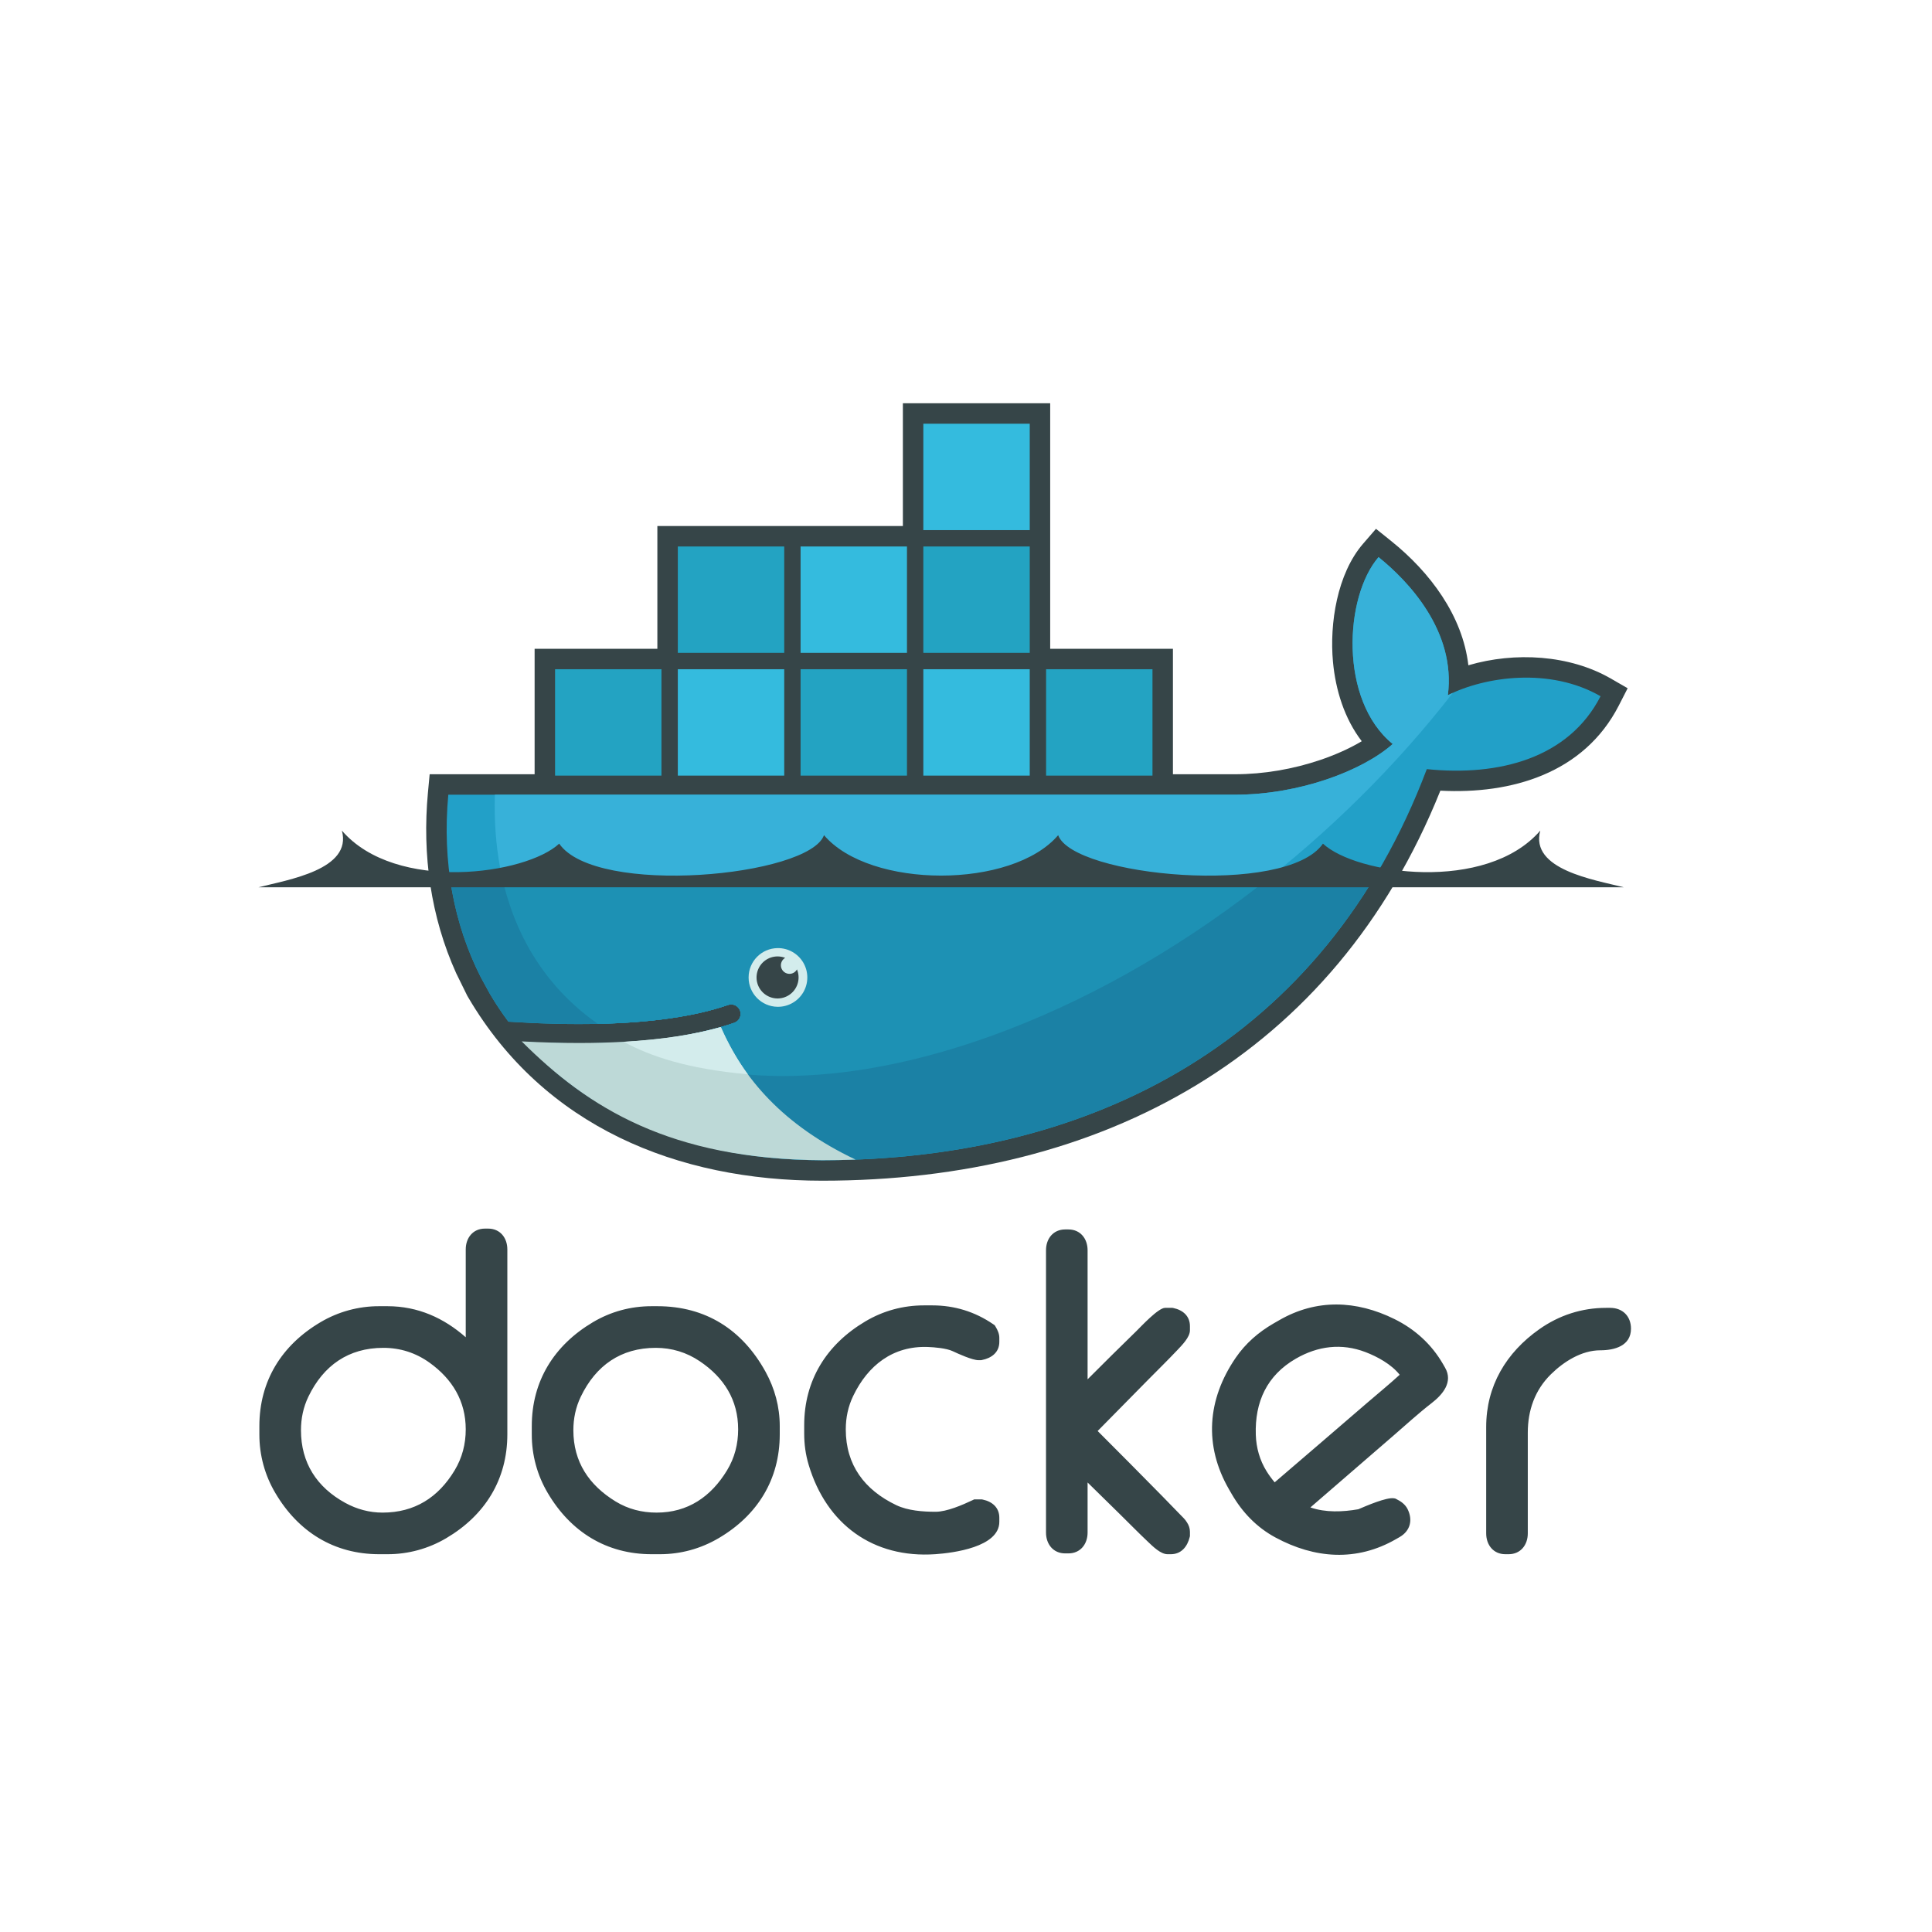 <?xml version="1.0" encoding="UTF-8"?>
<svg width="92px" height="92px" viewBox="0 0 92 92" version="1.1" xmlns="http://www.w3.org/2000/svg" xmlns:xlink="http://www.w3.org/1999/xlink">
    <!-- Generator: Sketch 46.2 (44496) - http://www.bohemiancoding.com/sketch -->
    <title>docker-small</title>
    <desc>Created with Sketch.</desc>
    <defs></defs>
    <g id="Large" stroke="none" stroke-width="1" fill="none" fill-rule="evenodd">
        <g id="small" transform="translate(-1390, -56)">
            <g id="Group" transform="translate(1390, 56)">
                <rect id="Rectangle" x="0" y="0" width="92" height="92"></rect>
                <g id="docker-official" transform="translate(12.306, 19.203)" fill-rule="nonzero">
                    <path d="M9.872,44.476 L9.872,40.293 C9.872,39.744 10.215,39.302 10.784,39.302 L10.942,39.302 C11.511,39.302 11.853,39.744 11.853,40.293 L11.853,49.099 C11.853,51.246 10.792,52.955 8.943,54.044 C8.096,54.545 7.129,54.809 6.145,54.807 L5.752,54.807 C3.604,54.807 1.898,53.745 0.808,51.897 C0.305,51.051 0.042,50.084 0.045,49.099 L0.045,48.707 C0.045,46.559 1.106,44.851 2.954,43.76 C3.8,43.258 4.768,42.994 5.752,42.997 L6.145,42.997 C7.599,42.997 8.832,43.561 9.872,44.476 Z M2.026,48.903 C2.026,50.454 2.777,51.62 4.137,52.364 C4.686,52.664 5.283,52.826 5.91,52.826 C7.433,52.826 8.562,52.108 9.341,50.817 C9.703,50.217 9.872,49.56 9.872,48.862 C9.872,47.518 9.235,46.468 8.152,45.689 C7.495,45.217 6.755,44.98 5.949,44.98 C4.289,44.98 3.095,45.818 2.378,47.307 C2.136,47.811 2.026,48.345 2.026,48.903 Z M18.725,42.997 L18.999,42.997 C21.294,42.997 23.04,44.111 24.146,46.114 C24.588,46.915 24.825,47.79 24.825,48.707 L24.825,49.099 C24.825,51.246 23.766,52.957 21.914,54.044 C21.057,54.547 20.11,54.807 19.117,54.807 L18.725,54.807 C16.577,54.807 14.87,53.745 13.78,51.897 C13.277,51.051 13.014,50.084 13.017,49.099 L13.017,48.707 C13.017,46.558 14.082,44.856 15.925,43.761 C16.782,43.252 17.729,42.997 18.725,42.997 Z M14.997,48.903 C14.997,50.408 15.736,51.516 17.008,52.295 C17.605,52.66 18.263,52.826 18.961,52.826 C20.448,52.826 21.548,52.072 22.313,50.816 C22.678,50.217 22.844,49.559 22.844,48.862 C22.844,47.462 22.169,46.393 21.016,45.618 C20.385,45.193 19.681,44.98 18.921,44.98 C17.261,44.98 16.067,45.818 15.35,47.307 C15.108,47.811 14.997,48.345 14.997,48.903 L14.997,48.903 Z M33.059,45.138 C32.76,44.998 32.2,44.951 31.877,44.939 C30.222,44.877 29.025,45.809 28.323,47.268 C28.08,47.772 27.969,48.305 27.969,48.862 C27.969,50.559 28.86,51.747 30.375,52.471 C30.928,52.735 31.642,52.786 32.247,52.786 C32.778,52.786 33.53,52.46 34.002,52.236 L34.083,52.197 L34.45,52.197 L34.49,52.205 C34.941,52.299 35.281,52.584 35.281,53.069 L35.281,53.265 C35.281,54.471 33.077,54.747 32.236,54.806 C29.268,55.011 27.048,53.381 26.202,50.551 C26.055,50.059 25.989,49.571 25.989,49.058 L25.989,48.667 C25.989,46.518 27.055,44.817 28.897,43.723 C29.754,43.214 30.701,42.958 31.696,42.958 L32.089,42.958 C33.145,42.958 34.117,43.258 34.989,43.854 L35.06,43.903 L35.106,43.978 C35.2,44.134 35.281,44.314 35.281,44.5 L35.281,44.696 C35.281,45.201 34.902,45.473 34.446,45.561 L34.408,45.568 L34.291,45.568 C33.995,45.568 33.323,45.262 33.059,45.138 L33.059,45.138 Z M39.484,46.479 C40.254,45.709 41.026,44.94 41.807,44.182 C42.024,43.971 42.848,43.076 43.173,43.076 L43.528,43.076 L43.568,43.084 C44.02,43.178 44.358,43.464 44.358,43.95 L44.358,44.146 C44.358,44.477 43.97,44.862 43.756,45.089 C43.301,45.571 42.822,46.038 42.357,46.51 L39.963,48.94 C40.994,49.972 42.023,51.006 43.045,52.047 C43.329,52.334 43.61,52.623 43.889,52.915 C43.987,53.018 44.133,53.147 44.215,53.29 C44.304,53.425 44.358,53.576 44.358,53.738 L44.358,53.943 L44.347,53.99 C44.236,54.442 43.949,54.807 43.448,54.807 L43.29,54.807 C42.963,54.807 42.592,54.436 42.368,54.224 C41.905,53.788 41.459,53.329 41.005,52.884 L39.484,51.391 L39.484,53.777 C39.484,54.327 39.14,54.768 38.572,54.768 L38.416,54.768 C37.847,54.768 37.504,54.327 37.504,53.777 L37.504,40.332 C37.504,39.782 37.847,39.342 38.416,39.342 L38.572,39.342 C39.14,39.342 39.484,39.782 39.484,40.332 L39.484,46.479 L39.484,46.479 Z M64.173,43.076 L64.37,43.076 C64.964,43.076 65.36,43.476 65.36,44.067 C65.36,44.887 64.576,45.097 63.898,45.097 C63.008,45.097 62.159,45.636 61.546,46.24 C60.781,46.993 60.446,47.959 60.446,49.02 L60.446,53.816 C60.446,54.365 60.103,54.807 59.534,54.807 L59.377,54.807 C58.808,54.807 58.465,54.366 58.465,53.816 L58.465,48.745 C58.465,46.798 59.413,45.208 60.993,44.094 C61.937,43.428 63.018,43.076 64.173,43.076 L64.173,43.076 Z M50.094,52.579 C50.815,52.831 51.637,52.795 52.376,52.666 C52.755,52.505 53.722,52.083 54.078,52.145 L54.133,52.155 L54.184,52.18 C54.402,52.285 54.609,52.434 54.72,52.655 C54.979,53.173 54.855,53.694 54.345,53.989 L54.176,54.086 C52.297,55.171 50.299,55.021 48.425,54.008 C47.53,53.524 46.845,52.805 46.34,51.929 L46.221,51.724 C45.015,49.635 45.178,47.438 46.538,45.451 C47.008,44.765 47.622,44.234 48.339,43.819 L48.611,43.663 C50.38,42.641 52.277,42.711 54.094,43.608 C55.071,44.09 55.863,44.808 56.409,45.753 L56.507,45.924 C56.903,46.61 56.39,47.208 55.86,47.617 C55.245,48.092 54.624,48.663 54.034,49.172 C52.72,50.306 51.407,51.444 50.094,52.579 L50.094,52.579 Z M48.393,51.384 C49.863,50.124 51.333,48.863 52.799,47.597 C53.3,47.165 53.85,46.717 54.346,46.262 C53.948,45.76 53.281,45.398 52.716,45.182 C51.573,44.746 50.446,44.892 49.398,45.497 C48.027,46.289 47.443,47.55 47.494,49.12 C47.514,49.738 47.681,50.333 48.009,50.859 C48.124,51.044 48.253,51.219 48.393,51.384 Z M37.703,11.691 L43.548,11.691 L43.548,17.666 L46.503,17.666 C47.868,17.666 49.272,17.423 50.565,16.985 C51.2,16.769 51.913,16.47 52.539,16.093 C51.714,15.016 51.293,13.655 51.169,12.315 C51,10.491 51.368,8.117 52.603,6.689 L53.217,5.979 L53.949,6.567 C55.793,8.048 57.343,10.118 57.616,12.477 C59.836,11.824 62.442,11.979 64.398,13.108 L65.201,13.571 L64.779,14.396 C63.124,17.625 59.665,18.625 56.283,18.448 C51.222,31.053 40.204,37.021 26.845,37.021 C19.943,37.021 13.611,34.441 10.005,28.317 L9.946,28.217 L9.42,27.148 C8.201,24.453 7.797,21.5 8.071,18.55 L8.154,17.666 L13.152,17.666 L13.152,11.691 L18.997,11.691 L18.997,5.845 L30.688,5.845 L30.688,0 L37.703,0 L37.703,11.691 L37.703,11.691 Z" id="Shape" fill="#364548"></path>
                    <path d="M56.64,13.901 C57.032,10.855 54.753,8.463 53.339,7.327 C51.71,9.21 51.457,14.146 54.013,16.225 C52.586,17.492 49.581,18.64 46.503,18.64 L9.042,18.64 C8.743,21.852 9.307,24.811 10.595,27.343 L11.021,28.123 C11.291,28.58 11.586,29.023 11.904,29.448 C13.444,29.547 14.864,29.581 16.163,29.552 L16.164,29.552 C18.717,29.496 20.8,29.194 22.379,28.647 C22.611,28.575 22.858,28.7 22.938,28.93 C23.017,29.159 22.9,29.411 22.674,29.497 C22.463,29.571 22.245,29.639 22.019,29.703 L22.018,29.703 C20.775,30.058 19.442,30.297 17.722,30.403 C17.824,30.405 17.615,30.418 17.615,30.418 C17.556,30.422 17.483,30.431 17.424,30.434 C16.747,30.472 16.016,30.48 15.269,30.48 C14.452,30.48 13.648,30.464 12.748,30.418 L12.725,30.434 C15.847,33.942 20.727,36.046 26.845,36.046 C39.792,36.046 50.774,30.307 55.637,17.422 C59.087,17.776 62.403,16.896 63.911,13.951 C61.509,12.565 58.419,13.007 56.64,13.901" id="Shape" fill="#22A0C8"></path>
                    <path d="M56.64,13.901 C57.032,10.855 54.753,8.463 53.339,7.327 C51.71,9.21 51.457,14.146 54.013,16.225 C52.586,17.492 49.581,18.64 46.503,18.64 L11.26,18.64 C11.107,23.56 12.933,27.294 16.163,29.552 L16.164,29.552 C18.717,29.496 20.8,29.194 22.379,28.647 C22.611,28.575 22.858,28.7 22.938,28.93 C23.017,29.159 22.9,29.411 22.674,29.497 C22.463,29.571 22.245,29.639 22.019,29.703 L22.018,29.703 C20.775,30.058 19.327,30.328 17.607,30.434 C17.607,30.434 17.566,30.394 17.565,30.394 C21.971,32.654 28.36,32.646 35.686,29.833 C43.899,26.677 51.542,20.666 56.875,13.79 C56.795,13.826 56.716,13.863 56.64,13.901" id="Shape" fill="#37B1D9"></path>
                    <path d="M9.112,22.543 C9.345,24.264 9.848,25.875 10.595,27.343 L11.021,28.123 C11.291,28.58 11.585,29.023 11.904,29.448 C13.444,29.547 14.865,29.581 16.164,29.552 C18.717,29.496 20.8,29.194 22.379,28.647 C22.611,28.575 22.858,28.7 22.938,28.93 C23.017,29.159 22.9,29.411 22.674,29.497 C22.463,29.571 22.245,29.639 22.019,29.703 L22.018,29.703 C20.775,30.058 19.335,30.312 17.615,30.419 C17.556,30.422 17.453,30.423 17.393,30.426 C16.717,30.464 15.994,30.488 15.246,30.488 C14.43,30.488 13.594,30.472 12.695,30.426 C15.816,33.934 20.727,36.046 26.845,36.046 C37.929,36.046 47.573,31.839 53.17,22.543 L9.112,22.543" id="Shape" fill="#1B81A5"></path>
                    <path d="M11.597,22.543 C12.26,25.565 13.852,27.937 16.164,29.552 C18.717,29.496 20.8,29.194 22.379,28.647 C22.611,28.575 22.858,28.7 22.938,28.93 C23.017,29.159 22.9,29.411 22.674,29.497 C22.463,29.571 22.245,29.639 22.019,29.703 L22.018,29.703 C20.775,30.058 19.304,30.312 17.584,30.419 C21.99,32.679 28.361,32.646 35.686,29.833 C40.117,28.13 44.381,25.596 48.207,22.543 L11.597,22.543" id="Shape" fill="#1D91B4"></path>
                    <path d="M14.126,12.665 L19.192,12.665 L19.192,17.731 L14.126,17.731 L14.126,12.665 Z M14.548,13.087 L14.948,13.087 L14.948,17.309 L14.548,17.309 L14.548,13.087 Z M15.3,13.087 L15.716,13.087 L15.716,17.309 L15.3,17.309 L15.3,13.087 L15.3,13.087 Z M16.067,13.087 L16.483,13.087 L16.483,17.309 L16.067,17.309 L16.067,13.087 Z M16.835,13.087 L17.251,13.087 L17.251,17.309 L16.835,17.309 L16.835,13.087 Z M17.603,13.087 L18.019,13.087 L18.019,17.309 L17.603,17.309 L17.603,13.087 Z M18.37,13.087 L18.77,13.087 L18.77,17.309 L18.37,17.309 L18.37,13.087 Z M19.972,6.82 L25.038,6.82 L25.038,11.885 L19.971,11.885 L19.971,6.82 L19.972,6.82 Z M20.394,7.242 L20.793,7.242 L20.793,11.463 L20.394,11.463 L20.394,7.242 Z M21.145,7.242 L21.561,7.242 L21.561,11.463 L21.146,11.463 L21.146,7.242 L21.145,7.242 Z M21.913,7.242 L22.328,7.242 L22.328,11.463 L21.913,11.463 L21.913,7.242 Z M22.68,7.242 L23.096,7.242 L23.096,11.463 L22.68,11.463 L22.68,7.242 Z M23.448,7.242 L23.864,7.242 L23.864,11.463 L23.448,11.463 L23.448,7.242 Z M24.216,7.242 L24.616,7.242 L24.616,11.463 L24.216,11.463 L24.216,7.242 Z" id="Shape" fill="#23A3C2"></path>
                    <path d="M19.972,12.665 L25.038,12.665 L25.038,17.731 L19.971,17.731 L19.971,12.665 L19.972,12.665 Z M20.394,13.087 L20.793,13.087 L20.793,17.309 L20.394,17.309 L20.394,13.087 Z M21.145,13.087 L21.561,13.087 L21.561,17.309 L21.146,17.309 L21.146,13.087 L21.145,13.087 Z M21.913,13.087 L22.328,13.087 L22.328,17.309 L21.913,17.309 L21.913,13.087 Z M22.68,13.087 L23.096,13.087 L23.096,17.309 L22.68,17.309 L22.68,13.087 Z M23.448,13.087 L23.864,13.087 L23.864,17.309 L23.448,17.309 L23.448,13.087 Z M24.216,13.087 L24.616,13.087 L24.616,17.309 L24.216,17.309 L24.216,13.087 Z" id="Shape" fill="#34BBDE"></path>
                    <path d="M25.817,12.665 L30.883,12.665 L30.883,17.731 L25.817,17.731 L25.817,12.665 Z M26.239,13.087 L26.639,13.087 L26.639,17.309 L26.239,17.309 L26.239,13.087 Z M26.991,13.087 L27.406,13.087 L27.406,17.309 L26.991,17.309 L26.991,13.087 Z M27.758,13.087 L28.174,13.087 L28.174,17.309 L27.758,17.309 L27.758,13.087 Z M28.526,13.087 L28.942,13.087 L28.942,17.309 L28.526,17.309 L28.526,13.087 Z M29.293,13.087 L29.71,13.087 L29.71,17.309 L29.293,17.309 L29.293,13.087 Z M30.061,13.087 L30.461,13.087 L30.461,17.309 L30.061,17.309 L30.061,13.087 L30.061,13.087 Z" id="Shape" fill="#23A3C2"></path>
                    <path d="M25.817,6.82 L30.883,6.82 L30.883,11.885 L25.817,11.885 L25.817,6.82 Z M26.239,7.242 L26.639,7.242 L26.639,11.463 L26.239,11.463 L26.239,7.242 Z M26.991,7.242 L27.406,7.242 L27.406,11.463 L26.991,11.463 L26.991,7.242 Z M27.758,7.242 L28.174,7.242 L28.174,11.463 L27.758,11.463 L27.758,7.242 Z M28.526,7.242 L28.942,7.242 L28.942,11.463 L28.526,11.463 L28.526,7.242 Z M29.293,7.242 L29.71,7.242 L29.71,11.463 L29.293,11.463 L29.293,7.242 Z M30.061,7.242 L30.461,7.242 L30.461,11.463 L30.061,11.463 L30.061,7.242 L30.061,7.242 Z M31.662,12.665 L36.729,12.665 L36.729,17.731 L31.662,17.731 L31.662,12.665 Z M32.085,13.087 L32.484,13.087 L32.484,17.309 L32.085,17.309 L32.085,13.087 Z M32.836,13.087 L33.252,13.087 L33.252,17.309 L32.836,17.309 L32.836,13.087 Z M33.604,13.087 L34.019,13.087 L34.019,17.309 L33.604,17.309 L33.604,13.087 Z M34.371,13.087 L34.787,13.087 L34.787,17.309 L34.371,17.309 L34.371,13.087 Z M35.139,13.087 L35.555,13.087 L35.555,17.309 L35.139,17.309 L35.139,13.087 Z M35.907,13.087 L36.306,13.087 L36.306,17.309 L35.907,17.309 L35.907,13.087 Z" id="Shape" fill="#34BBDE"></path>
                    <path d="M31.662,6.82 L36.729,6.82 L36.729,11.885 L31.662,11.885 L31.662,6.82 Z M32.085,7.242 L32.484,7.242 L32.484,11.463 L32.085,11.463 L32.085,7.242 Z M32.836,7.242 L33.252,7.242 L33.252,11.463 L32.836,11.463 L32.836,7.242 Z M33.604,7.242 L34.019,7.242 L34.019,11.463 L33.604,11.463 L33.604,7.242 Z M34.371,7.242 L34.787,7.242 L34.787,11.463 L34.371,11.463 L34.371,7.242 Z M35.139,7.242 L35.555,7.242 L35.555,11.463 L35.139,11.463 L35.139,7.242 Z M35.907,7.242 L36.306,7.242 L36.306,11.463 L35.907,11.463 L35.907,7.242 Z" id="Shape" fill="#23A3C2"></path>
                    <path d="M31.662,0.974 L36.729,0.974 L36.729,6.041 L31.662,6.041 L31.662,0.974 Z M32.085,1.396 L32.484,1.396 L32.484,5.618 L32.085,5.618 L32.085,1.396 L32.085,1.396 Z M32.836,1.396 L33.252,1.396 L33.252,5.618 L32.836,5.618 L32.836,1.396 L32.836,1.396 Z M33.604,1.396 L34.019,1.396 L34.019,5.618 L33.604,5.618 L33.604,1.396 L33.604,1.396 Z M34.371,1.396 L34.787,1.396 L34.787,5.618 L34.371,5.618 L34.371,1.396 L34.371,1.396 Z M35.139,1.396 L35.555,1.396 L35.555,5.618 L35.139,5.618 L35.139,1.396 L35.139,1.396 Z M35.907,1.396 L36.306,1.396 L36.306,5.618 L35.907,5.618 L35.907,1.396 L35.907,1.396 Z" id="Shape" fill="#34BBDE"></path>
                    <path d="M37.508,12.665 L42.574,12.665 L42.574,17.731 L37.508,17.731 L37.508,12.665 Z M37.929,13.087 L38.33,13.087 L38.33,17.309 L37.93,17.309 L37.93,13.087 L37.929,13.087 Z M38.681,13.087 L39.097,13.087 L39.097,17.309 L38.681,17.309 L38.681,13.087 L38.681,13.087 Z M39.449,13.087 L39.865,13.087 L39.865,17.309 L39.449,17.309 L39.449,13.087 Z M40.216,13.087 L40.632,13.087 L40.632,17.309 L40.216,17.309 L40.216,13.087 Z M40.984,13.087 L41.4,13.087 L41.4,17.309 L40.984,17.309 L40.984,13.087 Z M41.752,13.087 L42.152,13.087 L42.152,17.309 L41.752,17.309 L41.752,13.087 Z" id="Shape" fill="#23A3C2"></path>
                    <path d="M24.721,25.945 C25.225,25.938 25.693,26.203 25.947,26.638 C26.201,27.073 26.201,27.612 25.947,28.047 C25.693,28.482 25.224,28.747 24.72,28.74 C23.956,28.73 23.341,28.107 23.342,27.342 C23.342,26.577 23.956,25.955 24.721,25.945" id="Shape" fill="#D3ECEC"></path>
                    <path d="M24.721,26.341 C24.849,26.341 24.97,26.365 25.083,26.409 C24.923,26.502 24.846,26.69 24.893,26.868 C24.941,27.046 25.102,27.17 25.287,27.171 C25.442,27.171 25.576,27.085 25.645,26.958 C25.814,27.365 25.697,27.835 25.356,28.115 C25.016,28.395 24.532,28.419 24.165,28.174 C23.799,27.93 23.635,27.474 23.763,27.052 C23.891,26.63 24.28,26.341 24.721,26.341 M0,23.048 L65.014,23.048 C63.599,22.689 60.536,22.204 61.041,20.349 C58.466,23.327 52.259,22.439 50.692,20.97 C48.948,23.5 38.791,22.538 38.083,20.567 C35.896,23.134 29.119,23.134 26.932,20.567 C26.223,22.538 16.067,23.5 14.322,20.97 C12.756,22.439 6.548,23.327 3.974,20.349 C4.479,22.204 1.416,22.689 0,23.049" id="Shape" fill="#364548"></path>
                    <path d="M28.436,36.016 C24.975,34.374 23.075,32.141 22.018,29.703 C20.732,30.07 19.187,30.305 17.391,30.406 C16.715,30.444 16.003,30.463 15.256,30.463 C14.395,30.463 13.488,30.437 12.536,30.387 C15.71,33.559 19.615,36.002 26.845,36.046 C27.379,36.046 27.908,36.036 28.436,36.016" id="Shape" fill="#BDD9D7"></path>
                    <path d="M23.303,31.953 C22.825,31.302 22.36,30.485 22.019,29.703 C20.733,30.07 19.187,30.305 17.391,30.406 C18.625,31.075 20.389,31.696 23.304,31.953" id="Shape" fill="#D3ECEC"></path>
                </g>
            </g>
        </g>
    </g>
</svg>